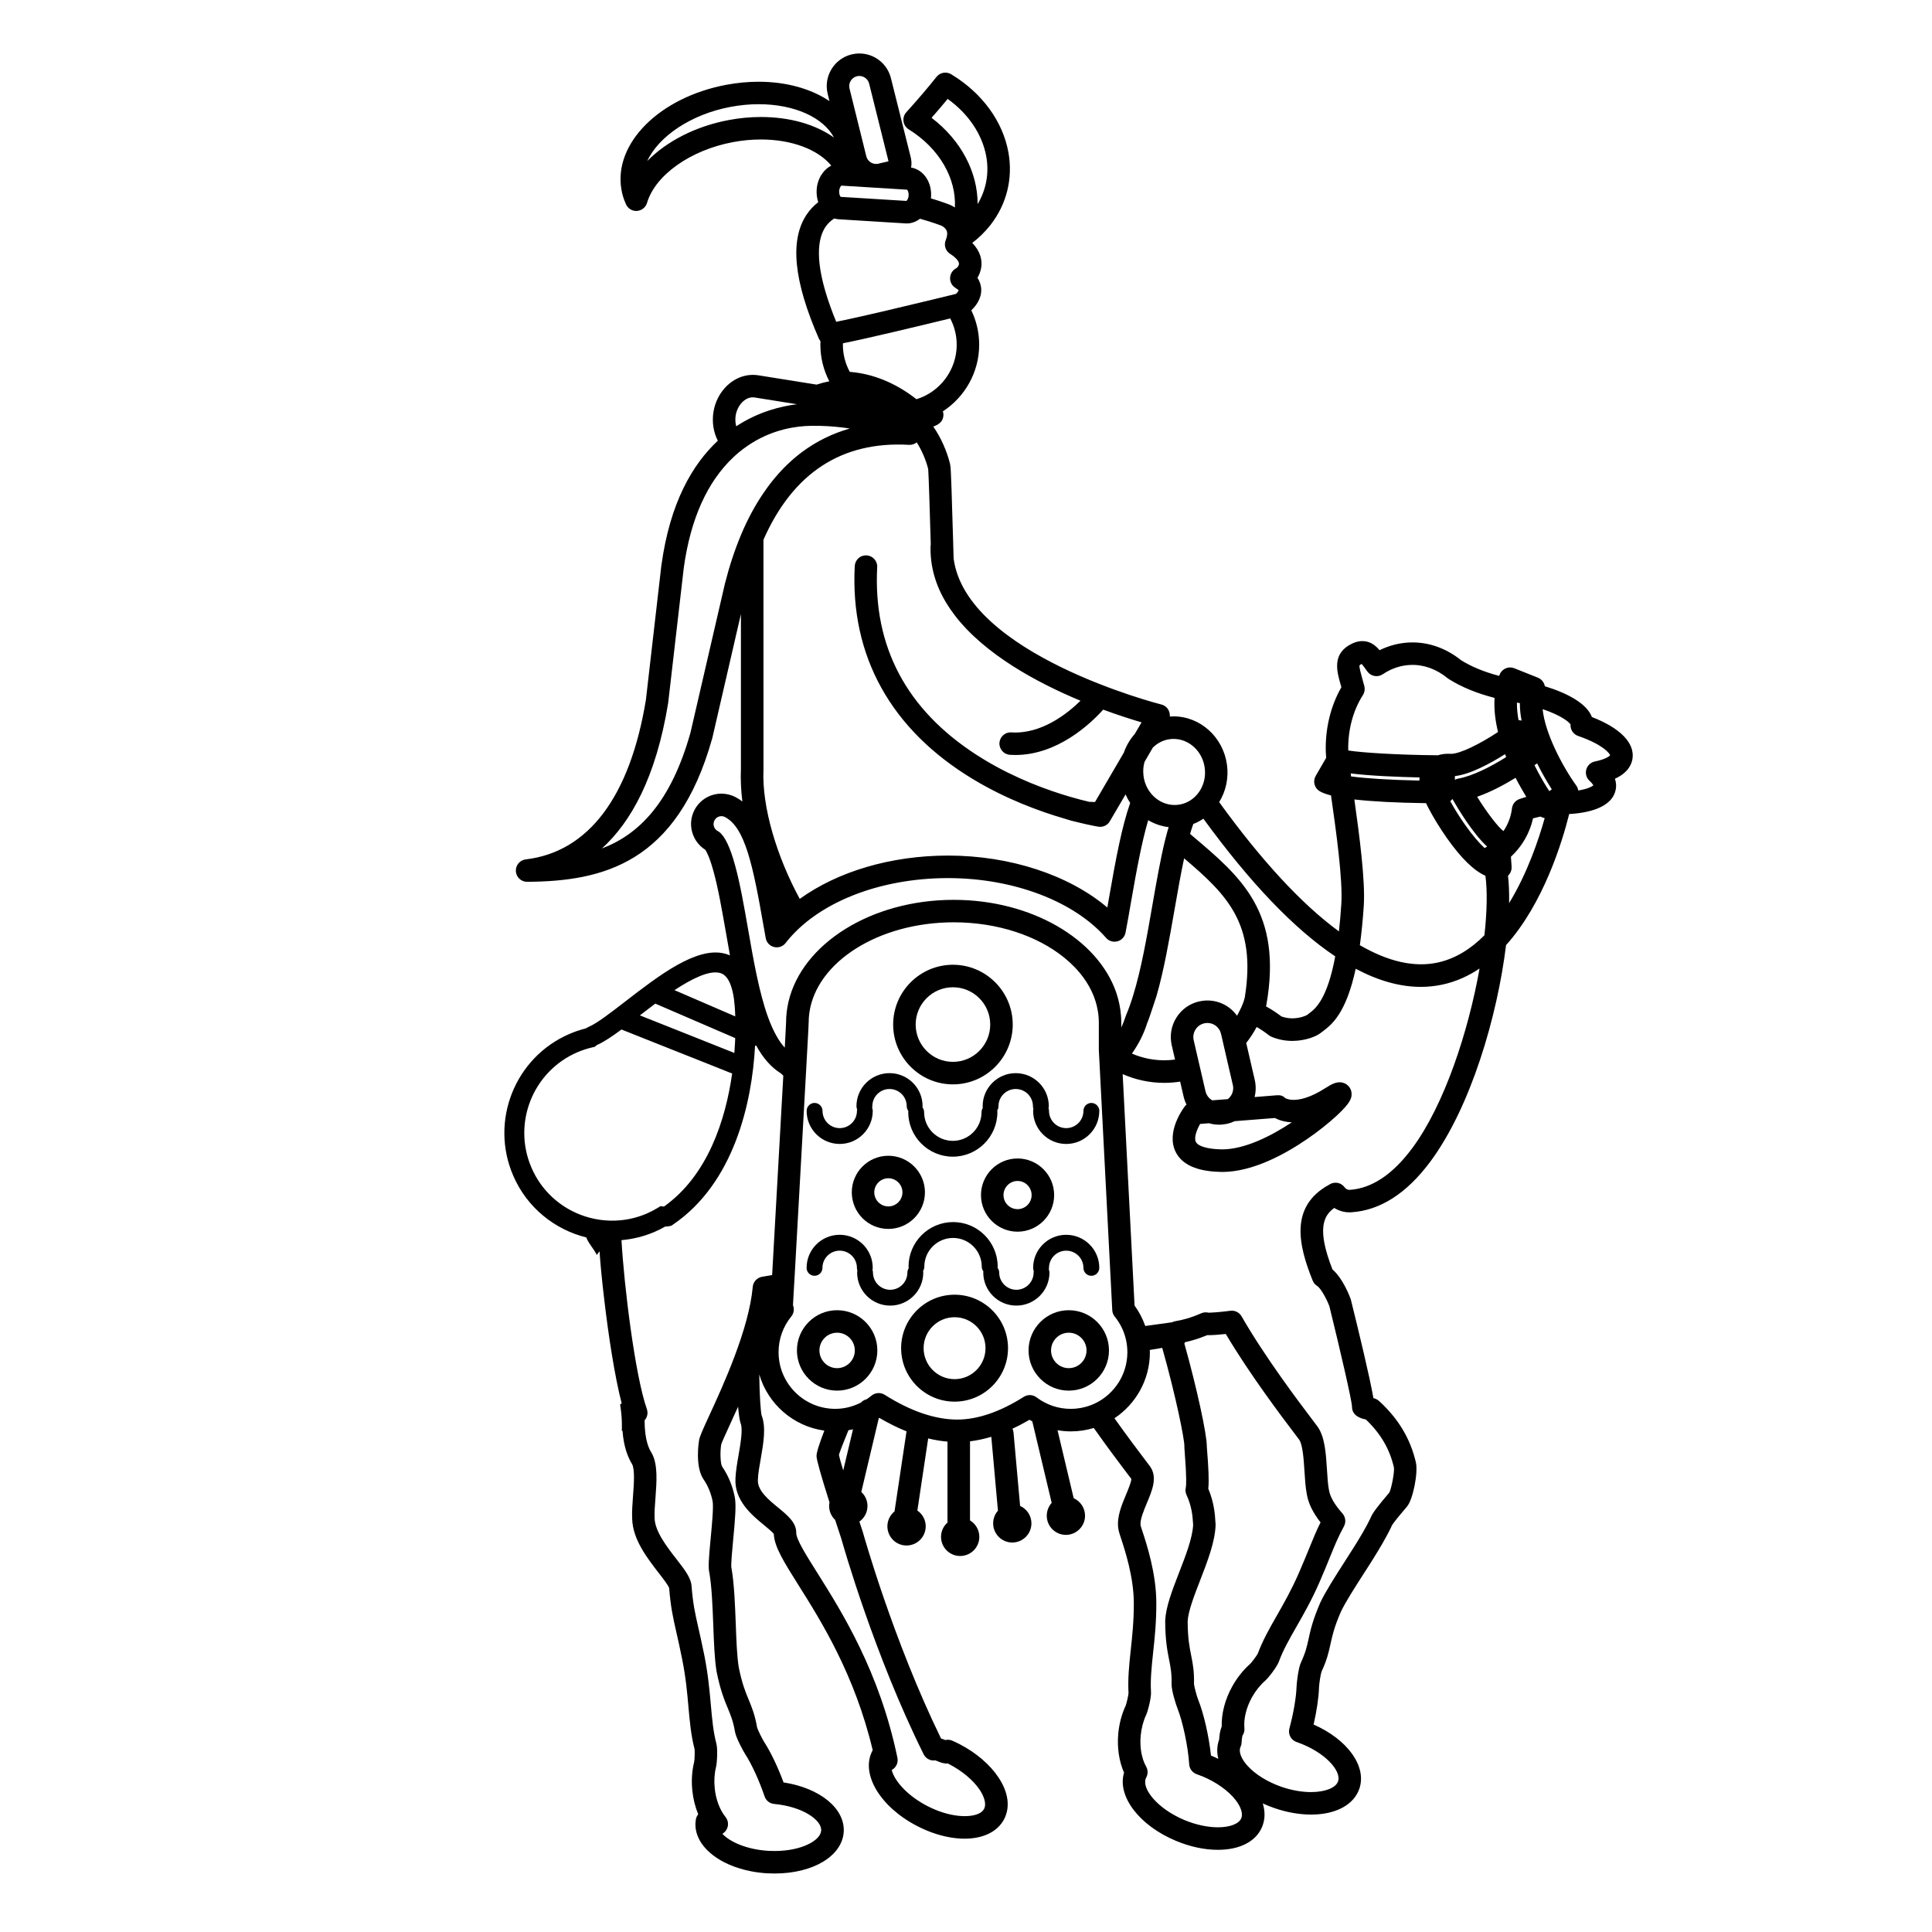 <?xml version="1.0" encoding="UTF-8"?>
<!-- Uploaded to: SVG Repo, www.svgrepo.com, Generator: SVG Repo Mixer Tools -->
<svg fill="#000000" width="800px" height="800px" version="1.1" viewBox="144 144 512 512" xmlns="http://www.w3.org/2000/svg">
 <g>
  <path d="m365.84 491.22c-5.871 0-10.645 4.777-10.645 10.656s4.781 10.656 10.645 10.656c5.879 0 10.664-4.777 10.664-10.656s-4.785-10.656-10.664-10.656zm0 15.355c-2.59 0-4.684-2.109-4.684-4.699 0-2.586 2.098-4.695 4.684-4.695 2.594 0 4.695 2.109 4.695 4.695 0 2.59-2.106 4.699-4.695 4.699z"/>
  <path d="m427.23 491.22c-5.871 0-10.652 4.777-10.652 10.656s4.781 10.656 10.652 10.656c5.883 0 10.66-4.777 10.66-10.656s-4.777-10.656-10.66-10.656zm0 15.355c-2.578 0-4.691-2.109-4.691-4.699 0-2.586 2.109-4.695 4.691-4.695 2.594 0 4.711 2.109 4.711 4.695 0 2.59-2.117 4.699-4.711 4.699z"/>
  <path d="m396.98 487.11c-7.82 0-14.172 6.359-14.172 14.168 0 7.82 6.359 14.172 14.172 14.172 7.809 0 14.156-6.359 14.156-14.172 0.004-7.812-6.348-14.168-14.156-14.168zm0 22.379c-4.535 0-8.211-3.688-8.211-8.219 0-4.516 3.672-8.195 8.211-8.195 4.516 0 8.191 3.68 8.191 8.195 0 4.531-3.672 8.219-8.191 8.219z"/>
  <path d="m379.42 450.29c-5.352 0-9.688 4.344-9.688 9.688 0 5.356 4.336 9.699 9.688 9.699 5.344 0 9.699-4.344 9.699-9.699-0.008-5.34-4.356-9.688-9.699-9.688zm0 13.426c-2.051 0-3.727-1.676-3.727-3.738 0-2.047 1.676-3.727 3.727-3.727 2.062 0 3.738 1.684 3.738 3.727 0 2.062-1.684 3.738-3.738 3.738z"/>
  <path d="m403.97 460.71c0 5.352 4.348 9.699 9.691 9.699s9.699-4.348 9.699-9.699c0-5.352-4.352-9.703-9.699-9.703-5.344 0-9.691 4.352-9.691 9.703zm13.418 0c0 2.055-1.664 3.727-3.723 3.727-2.051 0-3.727-1.672-3.727-3.727 0-2.062 1.676-3.742 3.727-3.742 2.059 0 3.723 1.684 3.723 3.742z"/>
  <path d="m396.54 431.37c8.727 0 15.844-7.117 15.844-15.855 0-8.73-7.113-15.844-15.844-15.844-8.742 0-15.844 7.113-15.844 15.844s7.102 15.855 15.844 15.855zm0-25.734c5.453 0 9.879 4.43 9.879 9.875 0 5.457-4.43 9.891-9.879 9.891-5.457 0-9.879-4.434-9.879-9.891 0-5.445 4.422-9.875 9.879-9.875z"/>
  <path d="m422.12 481.23c0-0.277-0.07-0.555-0.172-0.812 0.023-0.137 0.047-0.277 0.047-0.418 0-2.516 2.039-4.559 4.551-4.559 2.535 0 4.574 2.047 4.574 4.559 0 1.16 0.938 2.098 2.098 2.098s2.106-0.938 2.106-2.098c0-4.848-3.93-8.766-8.777-8.766-4.828 0-8.758 3.918-8.758 8.766 0 0.281 0.055 0.57 0.168 0.816-0.031 0.137-0.035 0.289-0.035 0.414 0 2.519-2.055 4.574-4.574 4.574-2.508 0-4.551-2.055-4.551-4.574 0-0.473-0.172-0.91-0.438-1.25 0.023-0.105 0.039-0.207 0.039-0.312 0-6.508-5.301-11.809-11.812-11.809-6.516 0-11.812 5.301-11.812 11.809 0 0.152 0.012 0.293 0.039 0.434-0.211 0.336-0.344 0.715-0.344 1.129 0 2.519-2.039 4.574-4.555 4.574s-4.57-2.055-4.57-4.574c0-0.238-0.051-0.488-0.133-0.711 0.047-0.172 0.07-0.344 0.07-0.523 0-4.848-3.926-8.766-8.758-8.766-4.84 0-8.766 3.918-8.766 8.766 0 1.16 0.941 2.098 2.098 2.098 1.16 0 2.102-0.938 2.102-2.098 0-2.516 2.047-4.559 4.566-4.559 2.516 0 4.57 2.047 4.57 4.559 0 0.246 0.039 0.5 0.121 0.719-0.039 0.168-0.066 0.336-0.066 0.516 0 4.848 3.926 8.766 8.762 8.766 4.828 0 8.766-3.918 8.766-8.766 0-0.133-0.023-0.277-0.051-0.414 0.215-0.332 0.332-0.727 0.332-1.148 0-4.188 3.414-7.602 7.617-7.602 4.188 0 7.598 3.414 7.598 7.602 0 0.484 0.176 0.922 0.441 1.258-0.02 0.105-0.039 0.211-0.039 0.301 0 4.848 3.934 8.766 8.762 8.766 4.848 0.004 8.785-3.918 8.785-8.762z"/>
  <path d="m366.53 447.16c4.832 0 8.758-3.93 8.758-8.762 0-0.301-0.055-0.57-0.172-0.828 0.039-0.133 0.066-0.273 0.066-0.422 0-2.516 2.035-4.551 4.555-4.551 2.516 0 4.555 2.035 4.555 4.551 0 0.48 0.172 0.91 0.434 1.266-0.012 0.105-0.031 0.207-0.031 0.312 0 6.504 5.305 11.805 11.82 11.805 6.508 0 11.801-5.301 11.801-11.805 0-0.141-0.004-0.297-0.047-0.43 0.227-0.328 0.344-0.727 0.344-1.148 0-2.516 2.051-4.551 4.566-4.551s4.559 2.035 4.559 4.551c0 0.258 0.059 0.5 0.125 0.73-0.035 0.168-0.07 0.336-0.07 0.523 0 4.832 3.941 8.762 8.758 8.762 4.848 0 8.777-3.93 8.777-8.762 0-1.16-0.945-2.109-2.106-2.109s-2.098 0.945-2.098 2.109c0 2.516-2.039 4.566-4.574 4.566-2.508 0-4.551-2.051-4.551-4.566 0-0.262-0.055-0.5-0.133-0.719 0.039-0.172 0.082-0.336 0.082-0.527 0-4.828-3.941-8.758-8.77-8.758s-8.762 3.93-8.762 8.758c0 0.152 0.012 0.297 0.051 0.438-0.211 0.324-0.348 0.719-0.348 1.137 0 4.191-3.406 7.609-7.602 7.609-4.203 0-7.617-3.414-7.617-7.609 0-0.48-0.16-0.918-0.434-1.27 0.016-0.098 0.031-0.195 0.031-0.309 0-4.828-3.926-8.758-8.762-8.758-4.84 0-8.766 3.93-8.766 8.758 0 0.297 0.055 0.57 0.172 0.832-0.023 0.125-0.039 0.277-0.039 0.418 0 2.516-2.055 4.566-4.57 4.566-2.519 0-4.555-2.051-4.555-4.566 0-1.16-0.953-2.109-2.109-2.109-1.164 0-2.098 0.945-2.098 2.109-0.012 4.828 3.914 8.758 8.758 8.758z"/>
  <path d="m565.87 334.02c-1.344-3.586-6.523-6.348-12.469-8.16-0.18-0.973-0.828-1.855-1.82-2.258l-6.273-2.508c-1.543-0.613-3.266 0.133-3.883 1.664-0.039 0.117-0.082 0.238-0.125 0.359-3.969-1.043-7.297-2.41-10.086-4.144-4.016-3.219-8.68-4.867-13.477-4.715-2.801 0.082-5.562 0.785-8.137 2.051-1.094-1.289-2.492-2.414-4.578-2.414-0.855 0-1.738 0.211-2.625 0.621-5.477 2.555-4.137 7.34-3.144 10.82 0.086 0.25 0.156 0.52 0.23 0.781-2.852 4.969-4.316 10.988-4.137 17.129 0.016 0.43 0.051 0.961 0.105 1.578l-2.777 4.797c-0.402 0.684-0.508 1.496-0.312 2.262 0.207 0.762 0.699 1.414 1.379 1.809 0.711 0.406 1.703 0.781 2.992 1.109 1.34 9.402 3.148 22.234 2.727 28.789-0.168 2.656-0.387 5.047-0.637 7.238-9.77-7.144-20.434-18.633-31.734-34.258 1.797-2.918 2.539-6.379 2.074-9.871-0.977-7.332-7.059-12.852-14.16-12.852-0.332 0-0.672 0.016-0.996 0.035 0.039-0.484-0.023-0.984-0.227-1.449-0.352-0.863-1.113-1.508-2.019-1.734-0.535-0.133-51.746-13.23-55.043-38.719-0.039-1.543-0.086-3.098-0.133-4.637-0.145-4.988-0.293-9.922-0.418-13.609-0.082-1.855-0.137-3.394-0.176-4.473-0.039-0.867-0.074-1.633-0.223-2.293l0.016-0.004c-0.922-3.652-2.453-6.996-4.457-9.926 1.43-0.5 2.691-1.32 2.691-3.16 0-0.281-0.055-0.578-0.145-0.871 5.84-3.797 9.617-10.379 9.617-17.645 0-3.266-0.75-6.363-2.086-9.125 1.129-1.059 2.754-3.062 2.625-5.664-0.051-0.836-0.289-1.883-0.996-2.949 0.523-0.867 0.91-1.891 1.039-3.039 0.172-1.668-0.195-3.93-2.414-6.211 1.793-1.371 3.379-2.922 4.742-4.644 4.363-5.531 6.086-12.398 4.84-19.34-1.473-8.188-6.934-15.688-15-20.605-0.055-0.039-0.109-0.07-0.152-0.098-1.293-0.789-2.969-0.5-3.906 0.684-2.383 2.996-4.996 6.055-8 9.367-0.594 0.648-0.867 1.535-0.742 2.414 0.109 0.875 0.625 1.656 1.371 2.121 8.172 5.078 12.645 13.043 12.242 20.715-0.762-0.492-1.359-0.73-1.48-0.781-0.18-0.07-2.047-0.789-4.871-1.637 0.004-0.141 0.023-0.289 0.035-0.43 0.246-3.914-2.035-7.191-5.297-7.742 0.176-0.84 0.145-1.758-0.098-2.75l-5.234-20.906c-0.953-3.871-4.402-6.57-8.379-6.57-0.695 0-1.391 0.086-2.074 0.25-4.629 1.148-7.465 5.856-6.309 10.473l0.457 1.891c-4.801-3.231-11.371-5.125-18.766-5.125-2.816 0-5.699 0.277-8.57 0.812-17.695 3.332-29.906 15.523-27.789 27.754 0.219 1.336 0.637 2.668 1.227 3.945 0.488 1.059 1.547 1.734 2.707 1.734 0.082 0 0.141 0 0.215-0.012 1.23-0.098 2.289-0.941 2.641-2.133 2.172-7.359 11.504-13.977 22.707-16.086 2.492-0.473 5.012-0.711 7.445-0.711 8.211 0 15.145 2.648 18.672 6.918-2.137 1.102-3.699 3.527-3.871 6.398-0.074 1.176 0.082 2.293 0.418 3.293-1.219 0.945-2.277 2.07-3.141 3.387-4.434 6.777-3.359 17.488 3.293 32.746 0.016 0.047 0.035 0.09 0.066 0.141 0.105 0.195 0.227 0.383 0.371 0.551-0.016 0.316-0.023 0.645-0.023 0.969 0 3.406 0.828 6.711 2.371 9.691-1.145 0.211-2.266 0.508-3.371 0.867l-15.473-2.473c-0.473-0.074-0.969-0.109-1.445-0.109-5.047 0-9.527 4.227-10.422 9.844-0.418 2.664 0 5.336 1.16 7.609-6.711 6.258-12.664 16.414-14.93 32.883-0.012 0.023-0.012 0.047-0.02 0.066l-4.109 35.73c-4.223 25.68-15.219 40.293-31.836 42.273-1.578 0.188-2.719 1.566-2.625 3.148 0.098 1.566 1.406 2.793 2.969 2.793h0.02c19.961-0.133 39.719-4.816 49.035-37.973 0.016-0.047 0.031-0.086 0.039-0.137l7.578-32.84v40.949c-0.121 2.793 0.012 5.719 0.383 8.711-0.559-0.422-1.148-0.805-1.777-1.137-1.152-0.613-2.465-0.938-3.762-0.938-2.992 0-5.715 1.637-7.125 4.281-1.984 3.75-0.695 8.367 2.836 10.59 0.312 0.453 1.148 1.934 2.176 5.707 1.25 4.504 2.246 10.258 3.32 16.355 0.344 1.996 0.684 3.981 1.043 5.93-0.438-0.191-0.898-0.352-1.371-0.473-7.453-1.934-17.508 5.844-26.383 12.699-3.828 2.957-7.438 5.738-9.551 6.648-0.316 0.133-0.605 0.293-0.891 0.473-1.492 0.371-2.953 0.871-4.344 1.473-14.449 6.223-21.145 23.055-14.914 37.512 3.652 8.504 11.012 14.34 19.375 16.41 0.629 1.684 2.016 2.996 2.781 4.637 0.246-0.328 0.492-0.645 0.734-0.961 0.23 3.359 0.629 7.668 1.301 13.211 1.047 8.949 2.731 20.027 4.57 27.09-0.133 0.098-0.277 0.211-0.414 0.301 0.109 0.762 0.227 1.512 0.301 2.273 0.172 1.582 0.191 3.18 0.152 4.781 0.059-0.047 0.117-0.086 0.172-0.121 0.348 4.527 1.508 7.098 2.469 8.742l0.09 0.141c0.762 1.445 0.457 5.461 0.238 8.383-0.156 2.106-0.324 4.281-0.223 6.16 0.16 5.406 3.969 10.316 7.012 14.262 1.09 1.395 2.555 3.293 2.781 4.004 0.43 5.199 0.992 7.652 1.91 11.719 0.418 1.84 0.938 4.106 1.543 7.168 0.961 4.734 1.34 8.902 1.656 12.574 0.352 3.906 0.68 7.598 1.629 11.227 0.082 0.641 0.016 2.82-0.105 3.394-0.586 2.363-0.762 4.988-0.492 7.578 0.227 2.227 0.762 4.367 1.566 6.312-0.328 0.398-0.551 0.871-0.629 1.387-0.039 0.266-0.082 0.527-0.098 0.801-0.43 6.832 7.856 12.742 18.859 13.445 0.699 0.039 1.426 0.059 2.117 0.059 10.195 0 17.891-4.629 18.309-11.012 0.387-6.223-6.348-11.664-15.945-13.125-1.508-4.082-3.438-8.117-5.109-10.672-0.59-0.926-1.699-3.219-1.895-3.871-0.598-3.414-1.391-5.336-2.238-7.379-0.863-2.086-1.75-4.227-2.637-8.621-0.465-2.898-0.629-7.043-0.785-11.445-0.203-5.109-0.395-10.402-1.094-14.582-0.02-0.105-0.051-0.211-0.074-0.316-0.133-0.973 0.223-4.664 0.473-7.359 0.535-5.543 0.855-9.34 0.418-11.457-0.594-2.941-1.75-5.703-3.324-7.984-0.469-0.719-0.598-3.836-0.258-5.883 0.18-0.625 1.246-2.91 2.254-5.141 0.66-1.422 1.406-3.059 2.215-4.856 0.203 2.254 0.449 3.812 0.695 4.445 0.625 1.527-0.066 5.477-0.562 8.363-0.363 2.07-0.734 4.238-0.82 6.106-0.387 5.934 4.41 9.871 7.598 12.484 0.875 0.734 2.16 1.773 2.562 2.309 0.121 3.387 2.695 7.465 6.516 13.547 6.012 9.539 14.922 23.715 19.688 43.754-0.035 0.07-0.074 0.133-0.105 0.211-3.148 6.074 2.062 14.816 11.848 19.887 6.867 3.562 14.102 4.363 18.887 2.109 1.879-0.883 3.336-2.242 4.203-3.918 1.656-3.199 1.129-7.129-1.508-11.062-2.262-3.414-5.941-6.555-10.344-8.836-0.609-0.312-1.238-0.605-1.863-0.883-0.605-0.273-1.258-0.324-1.879-0.18-0.352-0.141-0.73-0.297-1.129-0.406-12.727-26.082-20.605-54.297-20.688-54.582 0-0.039-0.02-0.086-0.039-0.133-0.301-0.91-0.605-1.848-0.906-2.769 1.289-0.922 2.141-2.422 2.141-4.144 0-1.461-0.641-2.797-1.637-3.719l4.629-19.52c0.055-0.039 0.105-0.07 0.152-0.102 2.438 1.426 4.84 2.625 7.203 3.57l-3.18 21.215c-1.152 0.938-1.891 2.363-1.891 3.945 0 2.812 2.266 5.09 5.066 5.09 2.812 0 5.09-2.277 5.09-5.09 0-1.738-0.875-3.254-2.211-4.172l2.867-19.113c1.727 0.422 3.441 0.711 5.113 0.84v21.457c-1.043 0.922-1.707 2.266-1.707 3.785 0 2.805 2.266 5.074 5.066 5.074 2.812 0 5.082-2.266 5.082-5.074 0-1.848-0.996-3.465-2.469-4.359v-20.953c1.848-0.23 3.727-0.629 5.644-1.199l1.758 19.582c-0.797 0.898-1.27 2.07-1.27 3.356 0 2.801 2.266 5.074 5.066 5.074 2.801 0 5.078-2.273 5.078-5.074 0-2.055-1.238-3.84-3.004-4.629l-1.742-19.457c-0.031-0.352-0.145-0.699-0.277-1.004 1.48-0.684 2.988-1.473 4.516-2.363 0.23 0.137 0.488 0.277 0.734 0.418l5.141 21.602c-0.805 0.906-1.305 2.102-1.305 3.406 0 2.801 2.266 5.078 5.066 5.078 2.797 0 5.078-2.277 5.078-5.078 0-2.066-1.234-3.84-3.008-4.641l-4.281-18.016c1.145 0.195 2.324 0.309 3.508 0.309 2.125 0 4.168-0.312 6.102-0.902 3.668 5.215 6.984 9.582 8.766 11.945 0.535 0.684 0.938 1.215 1.18 1.543 0.016 0.781-0.863 2.871-1.387 4.133-1.16 2.766-2.473 5.891-2.086 8.902h0.012c0.074 0.754 0.363 1.598 0.672 2.551 1.113 3.375 3.41 10.383 3.449 17.227 0.016 4.82-0.422 8.988-0.828 12.656-0.418 3.898-0.789 7.578-0.574 11.332-0.051 0.637-0.535 2.762-0.75 3.289-1.043 2.207-1.715 4.75-1.965 7.356-0.344 3.75 0.195 7.387 1.527 10.402-1.867 6.203 3.961 13.977 13.707 18.055 3.75 1.582 7.602 2.402 11.156 2.402 5.824 0 10.102-2.207 11.715-6.062 0.812-1.941 0.855-4.055 0.188-6.227 0.957 0.441 1.969 0.836 2.992 1.199 3.281 1.148 6.672 1.75 9.812 1.75 6.516 0 11.301-2.559 12.781-6.832 2.062-5.941-3.164-13.105-12.113-17.027 0.816-3.613 1.355-7.168 1.426-9.738 0.035-1.094 0.438-3.613 0.66-4.254 1.461-3.141 1.914-5.176 2.383-7.336 0.488-2.207 0.977-4.473 2.766-8.586 1.273-2.648 3.527-6.141 5.894-9.848 0.871-1.352 1.77-2.734 2.613-4.098 1.535-2.449 3.465-5.629 4.816-8.48 0.047-0.105 0.098-0.211 0.133-0.316 0.434-0.863 2.883-3.742 4.082-5.144 1.551-1.84 2.969-8.941 2.324-11.695-1.449-6.246-4.629-11.559-9.738-16.238-0.473-0.43-0.992-0.645-1.512-0.777-0.934-5.441-3.977-18.055-5.945-25.965-0.016-0.105-0.055-0.207-0.086-0.312-0.352-0.969-2.121-5.492-4.828-7.836-4.117-10.535-2.484-14.172 0.48-16.281 1.176 0.734 2.57 1.16 3.996 1.16 0.156 0 0.309 0 0.48-0.012 7.644-0.469 14.688-4.969 20.957-13.387 10.777-14.496 17.793-38.598 20.098-57.414 9.961-11.078 14.918-27.484 16.73-34.738 7.25-0.422 11.602-2.68 12.332-6.469 0.16-0.777 0.168-1.773-0.207-2.891 3.293-1.5 4.379-3.586 4.648-5.269 0.656-4.176-3.227-8.164-10.754-11.082zm-19.281-3.719c0.047 0.004 0.102 0.012 0.137 0.023 0.016 0.004 0.039 0.004 0.055 0.016-0.016 1.5 0.152 3.062 0.457 4.637-0.266-0.086-0.523-0.117-0.805-0.121-0.301-1.598-0.453-3.152-0.43-4.66 0.188 0.039 0.395 0.07 0.586 0.105zm-3.746 13.566c0.098 0.262 0.203 0.516 0.309 0.77-4.004 2.504-8.82 5.004-12.707 5.703-0.312 0.055-0.605 0.156-0.883 0.309v-0.977c4.039-0.441 9.352-3.328 13.281-5.805zm-37.652-15.676c0.438-0.691 0.574-1.527 0.383-2.328-0.191-0.754-0.402-1.465-0.59-2.141-0.324-1.18-0.836-2.961-0.684-3.406 0-0.004 0.109-0.152 0.559-0.363 0.309 0.324 0.754 0.961 1.082 1.414 0.141 0.191 0.281 0.395 0.434 0.598 0.945 1.293 2.746 1.613 4.074 0.715 2.324-1.562 4.828-2.387 7.453-2.469 3.43-0.117 6.777 1.113 9.699 3.496 0.109 0.102 0.25 0.195 0.383 0.273 3.375 2.117 7.371 3.754 12.09 4.969-0.188 2.988 0.191 6.051 0.918 9.039-4.707 3.109-9.996 5.785-12.449 5.785l-0.105-0.004c-0.207-0.012-0.418-0.016-0.621-0.016-1.059 0-1.98 0.156-2.75 0.402-10.566-0.086-20.07-0.68-23.77-1.27-0.121-5.356 1.25-10.57 3.894-14.695zm15.016 21.84c-0.039 0.273-0.059 0.551-0.059 0.828-8.082-0.168-14.125-0.578-18.098-1.098-0.047-0.273-0.07-0.535-0.102-0.797 5.094 0.652 12.805 0.941 18.258 1.066zm-22.359 47.422c-2.121 11.477-5.352 13.922-6.777 14.992-0.262 0.203-0.484 0.371-0.695 0.539-0.402 0.258-1.984 0.887-3.906 0.887-1.012 0-1.977-0.176-2.875-0.504-1.32-1.004-2.676-1.898-4.098-2.672 0.047-0.152 0.086-0.281 0.102-0.379 4.324-24.582-6.727-33.922-19.523-44.727-0.223-0.203-0.465-0.398-0.691-0.594 0.301-1.043 0.586-1.91 0.852-2.637 0.957-0.367 1.832-0.836 2.676-1.391 12.41 17.035 24.074 29.215 34.938 36.484zm-35.812 44.406 2.352-0.188c0.852 0.25 1.758 0.383 2.691 0.383 0.734 0 1.473-0.098 2.18-0.25 0.695-0.16 1.34-0.387 1.945-0.684l10.656-0.84c0.945 0.504 2.438 1.055 4.484 1.148-5.598 3.715-12.57 7.168-18.449 7.168-0.105 0-0.207 0-0.301-0.004-3.621-0.082-6.121-0.828-6.691-1.996-0.547-1.141 0.293-3.25 1.133-4.738zm-1.695-22.195c-0.457-1.996 0.781-4 2.781-4.465 0.281-0.066 0.562-0.102 0.855-0.102 1.734 0 3.219 1.188 3.606 2.887l0.18 0.75 1.5 6.555 1.449 6.227c0.23 0.957 0.055 1.969-0.469 2.812-0.238 0.367-0.523 0.691-0.855 0.953l-4.121 0.316c-0.887-0.488-1.559-1.355-1.797-2.398l-0.953-4.121-1.367-5.891zm11.879-7.227c-0.137 0.246-0.266 0.492-0.398 0.742-1.762-2.481-4.644-4.039-7.848-4.039-0.746 0-1.48 0.09-2.195 0.246-2.523 0.586-4.672 2.117-6.035 4.309-1.371 2.195-1.797 4.793-1.219 7.316l0.875 3.785c-0.934 0.125-1.883 0.191-2.852 0.191-3.043 0-5.941-0.641-8.574-1.773 1.789-2.555 3.141-5.223 4.019-8.012 0.168-0.406 0.324-0.812 0.473-1.219l0.211-0.605 0.691-2.055 1.043-3.148 0.059-0.16c1.988-6.902 3.379-14.883 4.836-23.199 0.828-4.734 1.621-9.281 2.5-13.348 11.297 9.602 19.219 17.281 16.078 36.848-0.383 1.797-1.492 3.754-1.664 4.121zm-24.902-66.543 2.195-3.777c1.203-1.18 2.727-1.996 4.481-2.227 0.344-0.051 0.691-0.066 1.023-0.066 3.094 0 5.879 1.863 7.305 4.648 0.48 0.918 0.801 1.941 0.941 3.027 0.316 2.348-0.25 4.66-1.602 6.519-1.316 1.809-3.215 2.961-5.356 3.246-0.109 0.016-0.238 0.023-0.363 0.035-0.211 0.02-0.438 0.031-0.645 0.031-1.809 0-3.508-0.637-4.898-1.715-1.777-1.387-3.039-3.508-3.352-5.965-0.02-0.074-0.02-0.152-0.02-0.227-0.145-1.234-0.031-2.43 0.289-3.531zm-50.188-38.688c7.934 10.27 21.668 17.688 33.215 22.5-3.617 3.535-10.434 8.883-18.324 8.387-1.652-0.117-3.043 1.145-3.164 2.785-0.023 0.508 0.082 0.988 0.289 1.426 0.227 0.52 0.609 0.953 1.082 1.258 0.422 0.266 0.902 0.441 1.422 0.473 0.484 0.035 0.953 0.047 1.422 0.047 11.199 0 19.938-8.297 23.285-12.02 4.102 1.512 7.652 2.629 10.168 3.371l-1.797 3.062c-1.266 1.43-2.258 3.117-2.906 4.973l-7.637 13.078c-0.516-0.031-1.043-0.051-1.566-0.059-1.34-0.316-3.027-0.746-4.992-1.32-5.981-1.742-14.398-4.785-22.672-9.77-0.711-0.422-1.414-0.867-2.109-1.316-18.602-11.984-27.484-28.727-26.383-49.77 0.098-1.641-1.168-3.043-2.82-3.133-1.656-0.09-3.031 1.176-3.125 2.816-1.258 23.867 9.602 43.402 31.367 56.512 8.852 5.332 17.723 8.543 24.07 10.395 0.637 0.211 1.289 0.406 1.945 0.59 0.711 0.172 1.426 0.344 2.062 0.5 0.504 0.121 0.969 0.23 1.406 0.336 0.301 0.066 0.473 0.117 0.5 0.117 1.879 0.418 3.027 0.609 3.203 0.637 0.141 0.023 0.316 0.039 0.473 0.039 1.047 0 2.035-0.551 2.57-1.473l4.172-7.125c0.344 0.789 0.75 1.551 1.219 2.262-2.227 6.367-3.789 14.727-5.586 25.035-0.16 0.891-0.316 1.789-0.469 2.684-10.137-8.594-25.715-13.77-42.211-13.77-15.156 0-29.27 4.242-39.297 11.48-5.984-10.984-10.09-24.262-9.613-34.32v-0.145l-0.008-60.715c7.828-17.719 20.766-26.172 38.586-25.145 0.766 0.047 1.477-0.211 2.031-0.656 1.336 2.109 2.371 4.481 3.039 7.039 0.125 1.617 0.422 10.809 0.684 20-0.031 0.145-0.051 0.301-0.055 0.453-0.035 1.305 0.023 2.578 0.176 3.828 0.645 5.414 2.973 10.289 6.348 14.652zm-10.266-57.41c-5.473-4.293-11.527-6.777-17.664-7.246-1.203-2.195-1.824-4.656-1.824-7.18 0-0.133 0.012-0.262 0.012-0.398 6.438-1.273 19.793-4.481 28.426-6.586 1.098 2.09 1.723 4.465 1.723 6.984 0 6.648-4.414 12.516-10.672 14.426zm4.012-74.578c1.5-1.715 2.938-3.375 4.266-5.012 5.508 3.965 9.18 9.418 10.227 15.246 0.801 4.445-0.02 8.848-2.289 12.629 0.023-8.41-4.336-16.859-12.203-22.863zm-19.793-11.012c0.211-0.051 0.434-0.074 0.645-0.074 1.234 0 2.309 0.84 2.609 2.047l5.125 20.555c-0.406 0.121-0.945 0.238-1.391 0.336-0.395 0.09-0.816 0.188-1.246 0.293-0.211 0.051-0.422 0.082-0.645 0.082-1.23 0-2.309-0.836-2.602-2.035l-4.449-17.945c-0.352-1.441 0.523-2.898 1.953-3.258zm-4.707 30.445c0.059-0.84 0.434-1.336 0.594-1.461l17.418 1.078c0.105 0.102 0.277 0.371 0.359 0.801 0.039 0.207 0.066 0.438 0.051 0.719-0.051 0.84-0.418 1.336-0.59 1.457l-17.402-1.074c-0.156-0.137-0.418-0.598-0.418-1.344-0.012-0.055-0.012-0.113-0.012-0.176zm-20.75-19.645c-2.816 0-5.699 0.277-8.551 0.816-8.75 1.648-16.445 5.644-21.547 10.855 2.977-6.484 11.547-12.375 22.043-14.348 2.5-0.473 5.012-0.715 7.465-0.715 9.492 0 17.164 3.516 19.977 8.844-4.859-3.469-11.641-5.453-19.387-5.453zm17.07 29.227c0.609-0.922 1.391-1.703 2.379-2.336 0.406 0.117 0.816 0.191 1.25 0.215l17.598 1.09c0.109 0.012 0.223 0.016 0.344 0.016 1.305 0 2.519-0.457 3.543-1.25 3.316 0.926 5.578 1.797 5.644 1.824 0.016 0 1.027 0.465 1.406 1.316 0.262 0.629 0.191 1.48-0.227 2.527-0.555 1.336-0.059 2.867 1.16 3.641 1.719 1.098 2.348 2.062 2.348 2.602 0.016 0.48-0.414 0.992-0.629 1.164-0.961 0.441-1.621 1.375-1.719 2.445-0.105 1.148 0.457 2.246 1.449 2.832 0.48 0.277 0.715 0.504 0.82 0.621-0.023 0.066-0.055 0.133-0.109 0.211-0.137 0.215-0.344 0.484-0.594 0.727-1.93 0.48-3.898 0.945-5.871 1.43-8.664 2.102-17.18 4.102-22.48 5.254-1.367 0.301-2.519 0.543-3.406 0.715-0.59-1.426-1.109-2.777-1.562-4.055-4.352-12.129-3.25-18.082-1.344-20.988zm-23.738 49.891c0.441-2.707 2.422-4.828 4.539-4.828 0.172 0 0.336 0.016 0.5 0.039l7.809 1.25 3.41 0.543c-4.211 0.516-10.195 1.953-16.102 5.84-0.25-0.883-0.305-1.855-0.156-2.844zm1.395 31.672c-1.633 3.906-3.047 8.176-4.227 12.816-0.012 0.02-0.016 0.047-0.016 0.066l-9.133 39.5c-5.254 18.66-13.758 26.988-23.469 30.676 7.621-6.914 14.316-18.715 17.547-38.477 0.012-0.051 0.02-0.098 0.02-0.137l4.133-35.77c1.793-12.953 6.231-22.816 13.184-29.336 0.051-0.051 0.098-0.102 0.156-0.152 1.578-1.465 3.219-2.672 4.848-3.672 5.648-3.465 11.34-4.394 15.527-4.465 0.785-0.016 1.551-0.004 2.324 0.012 2.828 0.059 5.516 0.328 7.965 0.699-4.566 1.305-8.75 3.356-12.531 6.133-0.562 0.434-1.152 0.875-1.707 1.34-3.199 2.637-6.082 5.848-8.629 9.609-2.258 3.285-4.25 7.012-5.992 11.156zm-5.754 78.684c-0.121-0.09-0.246-0.176-0.395-0.242-1.012-0.539-1.395-1.809-0.863-2.828 0.363-0.684 1.066-1.117 1.848-1.117 0.344 0 0.664 0.082 0.973 0.246 5.305 2.805 7.391 12.82 10.207 28.973l0.105 0.57c0.141 0.832 0.297 1.672 0.449 2.516 0.203 1.16 1.062 2.09 2.211 2.367 1.145 0.281 2.352-0.133 3.062-1.062 8.227-10.602 24.719-17.199 43.023-17.199 17.297 0 33.352 6.074 41.902 15.84 0.742 0.863 1.918 1.215 3.031 0.91 1.094-0.301 1.918-1.203 2.133-2.328 0.52-2.734 1.012-5.547 1.484-8.309 1.523-8.742 2.875-15.934 4.516-21.461 1.641 0.977 3.473 1.613 5.414 1.84-0.023 0.09-0.066 0.172-0.082 0.262-0.09 0.297-0.168 0.586-0.258 0.891-0.203 0.746-0.398 1.516-0.605 2.301-1.234 5.039-2.262 10.938-3.352 17.16-1.512 8.715-2.973 17.051-5.09 23.926-0.574 1.883-1.199 3.652-1.895 5.297-0.035 0.098-0.066 0.188-0.105 0.293-0.02 0.039-0.039 0.09-0.059 0.137-0.297 0.957-0.664 1.906-1.109 2.84v-1.324c0-0.578-0.023-1.148-0.066-1.719-0.16-2.188-0.605-4.316-1.32-6.375-4.938-14.027-22.355-24.418-43.035-24.418-21.922 0-40.16 11.68-43.762 26.965-0.418 1.797-0.648 3.641-0.648 5.516-0.004 0.16-0.039 0.801-0.121 2.469-0.051 1.004-0.125 2.359-0.223 4.219-0.762-0.816-1.449-1.789-2.074-2.883-0.918-1.578-1.734-3.414-2.453-5.453-2.297-6.434-3.762-14.82-5.199-23.059-1.09-6.238-2.121-12.121-3.438-16.898-1.27-4.695-2.719-7.758-4.207-8.859zm0.156 37.355c0.727 0.188 1.809 0.68 2.699 2.746 0.457 1.078 0.812 2.457 1.043 4.09 0.152 1.129 0.293 2.727 0.352 4.684l-16.105-6.957c4.625-3.035 9.164-5.297 12.012-4.562zm-17.09 8.137 15.609 6.734 5.562 2.398c-0.023 0.852-0.074 1.742-0.141 2.637-0.016 0.438-0.051 0.867-0.082 1.305l-2.301-0.918-8.641-3.441-14.098-5.602c1.281-0.98 2.66-2.051 4.09-3.113zm-19.883 55.93c-5.606-2.172-10.383-6.508-12.941-12.461-5.09-11.793 0.383-25.504 12.156-30.578 1.258-0.539 2.602-0.984 3.981-1.301l0.629-0.141 0.488-0.414c0.039-0.035 0.082-0.066 0.125-0.082 1.777-0.766 3.981-2.246 6.473-4.098l13.133 5.223 6.918 2.742 9.281 3.699c-1.75 12.383-6.508 27.055-18.07 35.262l-0.891-0.125-0.801 0.488c-0.938 0.57-1.891 1.066-2.852 1.477-2.227 0.957-4.523 1.547-6.812 1.773-3.715 0.383-7.418-0.152-10.816-1.465zm45.703 19.129c-1.023 11.281-7.859 26.148-11.539 34.133-1.777 3.871-2.508 5.488-2.691 6.535-0.012 0.082-1.188 6.902 1.211 10.379 1.129 1.629 1.953 3.621 2.383 5.769 0.281 1.422-0.191 6.414-0.508 9.715-0.523 5.488-0.707 7.93-0.324 9.402 0.625 3.777 0.812 8.793 1.004 13.652 0.172 4.606 0.332 8.957 0.855 12.227 0.012 0.039 0.016 0.074 0.016 0.109 1.008 4.992 2.055 7.535 2.992 9.773 0.781 1.883 1.402 3.391 1.891 6.184 0.262 1.613 2.168 5.129 2.762 6.047 1.637 2.5 3.68 6.957 5.078 11.09 0.367 1.125 1.371 1.91 2.543 2.019 7.562 0.699 12.641 4.281 12.461 7.043-0.152 2.629-5.164 5.426-12.344 5.426-0.574 0-1.152-0.016-1.734-0.047-5.602-0.352-10.082-2.332-12.105-4.508 0.656-0.383 1.152-0.996 1.367-1.738 0.289-0.941 0.074-1.961-0.535-2.719-1.523-1.891-2.574-4.672-2.863-7.633-0.203-1.918-0.082-3.84 0.336-5.551 0.309-1.238 0.473-4.867 0.105-6.258-0.84-3.176-1.125-6.469-1.473-10.309-0.344-3.828-0.727-8.172-1.75-13.23-0.629-3.129-1.164-5.453-1.582-7.305-0.891-3.949-1.391-6.137-1.777-10.969-0.18-2.172-1.785-4.227-4-7.09-2.535-3.266-5.688-7.336-5.785-10.812v-0.098c-0.074-1.484 0.07-3.402 0.23-5.41 0.316-4.246 0.645-8.652-0.918-11.621-0.055-0.098-0.133-0.23-0.223-0.383-0.465-0.777-1.734-2.969-1.75-8.449 0.715-0.789 0.977-1.914 0.605-2.984-3.148-8.926-6.066-32.938-6.723-44.77 2.961-0.258 5.926-0.973 8.797-2.207 0.934-0.402 1.863-0.867 2.785-1.391 0.379 0 0.754-0.051 1.102-0.109l0.52-0.109 0.422-0.289c16.223-11 20.973-32.379 21.77-47.383 0.098-0.039 0.203-0.059 0.293-0.098 1.734 3.176 3.875 5.738 6.59 7.422 0.191 0.195 0.402 0.379 0.605 0.574-0.855 15.531-2.242 40.09-2.961 52.836l-2.664 0.457c-1.332 0.238-2.348 1.32-2.473 2.676zm45.293 123.87c0.395 0.801 1.125 1.367 1.996 1.578 0.367 0.082 0.746 0.098 1.129 0.039 0.156 0.055 0.344 0.133 0.473 0.191 0.801 0.332 1.77 0.734 2.812 0.625 0.105 0.066 0.211 0.117 0.312 0.168 3.473 1.797 6.434 4.281 8.137 6.828 1.328 2 1.762 3.883 1.164 5.027-0.273 0.52-0.742 0.953-1.445 1.273-2.449 1.152-7.754 1.008-13.602-2.016-5.316-2.746-8.727-6.664-9.441-9.547 1.152-0.609 1.785-1.926 1.512-3.238-4.75-22.809-14.652-38.535-21.199-48.957-2.898-4.594-5.644-8.953-5.613-10.629 0.039-2.742-2.273-4.637-4.731-6.656-2.648-2.172-5.644-4.621-5.43-7.5v-0.082c0.055-1.484 0.387-3.379 0.742-5.367 0.727-4.152 1.465-8.445 0.242-11.543-0.242-1.008-0.555-5.129-0.625-10.863 2.277 7.82 9.008 13.766 17.25 14.895-1.285 3.32-2.106 5.824-2.074 6.766 0.023 1.027 1.184 5.144 3.441 12.258-0.059 0.316-0.102 0.625-0.102 0.945 0 1.457 0.609 2.766 1.594 3.699 0.516 1.562 1.055 3.246 1.648 5.019 0.469 1.676 8.699 30.715 21.809 57.086zm-22.445-79.285c0.012-0.363 1.012-2.957 2.508-6.59 0.406-0.066 0.812-0.141 1.211-0.238l-2.59 10.891c-0.613-2.027-1.031-3.512-1.129-4.062zm69.598-14.676c-1.688 1.102-3.617 1.863-5.688 2.211-0.812 0.145-1.629 0.211-2.481 0.211-3.293 0-6.418-1.055-9.059-3.039-0.984-0.754-2.336-0.816-3.387-0.152-6.328 4.004-12.262 6.027-17.633 6.027h-0.23c-5.82-0.066-12.223-2.273-19.004-6.566-1.102-0.684-2.516-0.586-3.5 0.23-0.418 0.352-0.855 0.672-1.316 0.969-0.57 0.137-1.09 0.438-1.496 0.883-0.098 0.035-0.195 0.102-0.293 0.133-2.019 0.984-4.246 1.512-6.516 1.512-0.172 0-0.332-0.012-0.492-0.012-8.039-0.266-14.508-6.883-14.508-14.992 0-3.477 1.164-6.762 3.359-9.465 0.695-0.836 0.863-2 0.457-2.992 0.035-0.516 0.074-1.355 0.133-2.422 0.102-1.523 0.211-3.547 0.348-5.961 0.734-13.332 2.152-38.395 2.988-53.551 0.691-12.391 0.691-12.793 0.691-13.004 0-0.848 0.055-1.676 0.172-2.492 1.828-13.473 18.289-24.047 38.273-24.047 11.707 0 22.199 3.621 29.246 9.336 2.031 1.633 3.762 3.441 5.168 5.375 1.891 2.613 3.176 5.477 3.719 8.496 0.207 1.09 0.316 2.203 0.316 3.336v7.152 0.152l0.172 3.269 3.387 65.656c0.031 0.621 0.25 1.234 0.656 1.723 0.84 1.02 1.512 2.121 2.039 3.293 0.855 1.914 1.309 3.988 1.309 6.141 0 0.098-0.004 0.195-0.004 0.277-0.098 5.164-2.793 9.688-6.828 12.312zm37.02 110.91c-0.625 1.492-3.004 2.402-6.211 2.402-2.719 0-5.871-0.68-8.852-1.918-7.234-3.043-11.367-8.352-10.227-11.07 0.031-0.074 0.07-0.145 0.105-0.211 0.48-0.891 0.48-1.98-0.02-2.867-1.215-2.168-1.75-5.184-1.445-8.277 0.188-1.926 0.672-3.789 1.406-5.375 0.543-1.152 1.41-4.684 1.316-6.121-0.195-3.258 0.152-6.57 0.555-10.387 0.422-3.836 0.875-8.16 0.855-13.332-0.035-7.773-2.527-15.391-3.738-19.062-0.152-0.473-0.324-0.984-0.414-1.285-0.004-0.055-0.02-0.105-0.02-0.172-0.18-1.414 0.801-3.75 1.656-5.812 1.43-3.394 2.906-6.902 0.836-9.773-0.223-0.324-0.707-0.945-1.367-1.812-1.664-2.207-4.676-6.168-8.047-10.926 5.652-3.754 9.391-10.184 9.391-17.473 0-0.207-0.023-0.418-0.031-0.629 1.289-0.203 2.398-0.379 3.305-0.551 3.715 13.199 5.898 24.293 5.863 25.988-0.02 0.262 0 0.473 0.082 1.512 0.551 7.07 0.418 9.023 0.297 9.551-0.16 0.66-0.09 1.34 0.203 1.949 1.43 3.094 1.598 5.758 1.691 7.18 0.012 0.293 0.023 0.523 0.051 0.734-0.168 3.465-1.969 8.133-3.723 12.637-1.824 4.699-3.543 9.133-3.68 12.801v0.121c0.02 5.094 0.57 7.777 1.031 10.16 0.402 2.016 0.719 3.594 0.656 6.438-0.047 1.621 1.137 5.43 1.559 6.457 1.422 3.562 2.828 10.223 3.113 14.832 0.074 1.203 0.867 2.227 1.996 2.629 0.555 0.188 1.082 0.387 1.586 0.594 3.602 1.516 6.758 3.762 8.656 6.168 1.48 1.867 2.062 3.711 1.562 4.902zm-6.086-15.73c-0.594-0.312-1.219-0.57-1.844-0.836-0.023-0.023-0.059-0.031-0.102-0.039-0.52-4.988-1.906-11.113-3.371-14.758-0.418-1.02-1.047-3.488-1.129-4.16 0.082-3.461-0.324-5.508-0.762-7.672-0.438-2.211-0.891-4.492-0.918-8.957 0.117-2.656 1.719-6.801 3.273-10.809 1.965-5.062 4.004-10.305 4.137-14.828 0-0.16-0.023-0.328-0.039-0.484-0.023-0.137-0.023-0.332-0.039-0.586-0.098-1.57-0.293-4.731-1.863-8.469 0.227-2.191 0.039-5.754-0.328-10.312-0.023-0.449-0.055-0.77-0.066-0.945 0.031-3.133-2.676-15.559-5.945-27.215 0.066-0.117 0.105-0.227 0.16-0.352 0.707-0.16 1.422-0.328 2.117-0.539 1.293-0.363 2.574-0.828 3.793-1.34 0.152 0.012 0.281 0.012 0.371 0.012 1.039 0 2.648-0.109 4.535-0.312 6.398 10.777 14.879 21.965 18.176 26.32 0.605 0.812 1.055 1.402 1.281 1.699 0.945 1.336 1.203 5.344 1.387 8.262 0.133 2.109 0.266 4.301 0.621 6.133 0.406 2.445 1.582 4.871 3.648 7.523-1.129 2.227-1.863 4.082-2.902 6.613-0.711 1.738-1.582 3.898-2.836 6.766-1.926 4.434-4 8.07-5.824 11.27-1.945 3.394-3.777 6.613-5.078 10.141-0.297 0.555-1.602 2.301-2.023 2.711-1.832 1.613-3.465 3.672-4.734 5.945-1.926 3.465-2.891 7.219-2.793 10.641-0.383 0.918-0.605 2.062-0.68 3.465-0.02 0.039-0.035 0.098-0.051 0.133-0.547 1.586-0.59 3.273-0.172 4.981zm51.359-161.8c-5.16 6.938-10.73 10.629-16.523 11-0.523 0.039-1.023-0.211-1.328-0.629-0.906-1.281-2.637-1.637-3.981-0.84-0.051 0.039-0.105 0.082-0.16 0.105-10.555 5.75-8.137 16.078-4.352 25.434 0.242 0.578 0.641 1.078 1.176 1.395 0.945 0.609 2.414 3.231 3.238 5.356 2.871 11.668 5.883 24.707 5.996 26.555-0.059 2.644 2.629 3.273 3.68 3.481 3.926 3.754 6.297 7.809 7.426 12.688 0.215 1.137-0.637 5.488-1.184 6.644-3.219 3.797-4.508 5.465-5.004 6.777-1.211 2.539-2.973 5.445-4.398 7.715-0.84 1.344-1.719 2.707-2.574 4.035-2.492 3.883-4.848 7.566-6.289 10.535-0.016 0.039-0.023 0.086-0.051 0.121-2.023 4.66-2.621 7.352-3.129 9.723-0.441 1.996-0.797 3.57-1.996 6.141-0.695 1.477-1.152 5.453-1.18 6.555-0.09 2.707-0.816 7.004-1.891 10.949-0.406 1.496 0.414 3.059 1.879 3.582 0.059 0.016 0.105 0.039 0.168 0.055 7.375 2.586 11.812 7.617 10.844 10.395-0.578 1.699-3.461 2.828-7.144 2.828-2.488 0-5.199-0.484-7.875-1.406-3.672-1.285-6.973-3.32-9.004-5.602-1.602-1.785-2.309-3.586-1.891-4.805 0.031-0.082 0.059-0.133 0.09-0.207 0.18-0.363 0.262-0.785 0.273-1.184 0.02-0.609 0.117-1.387 0.215-1.742 0.406-0.578 0.605-1.293 0.523-2.004-0.227-2.481 0.5-5.453 2-8.168 0.945-1.684 2.133-3.188 3.465-4.359 0.953-0.836 3.164-3.723 3.664-5.078 1.117-3.066 2.769-5.953 4.684-9.301 1.906-3.336 4.07-7.117 6.121-11.848 1.27-2.938 2.168-5.129 2.875-6.898 1.266-3.102 2.031-4.977 3.57-7.82 0.594-1.098 0.438-2.457-0.383-3.406-2.106-2.379-3.289-4.41-3.57-6.172 0-0.039-0.016-0.055-0.023-0.09-0.289-1.465-0.398-3.379-0.523-5.394-0.273-4.254-0.543-8.652-2.504-11.383-0.23-0.316-0.707-0.945-1.371-1.824-3.402-4.492-12.461-16.438-18.75-27.379-0.586-1.043-1.75-1.629-2.949-1.484-2.977 0.379-4.992 0.5-5.793 0.508-0.664-0.172-1.367-0.109-1.988 0.172-1.211 0.539-2.488 1.012-3.793 1.395-0.996 0.289-2.031 0.52-3.055 0.691-0.297 0.055-0.57 0.152-0.84 0.281l-7.106 0.984c-0.684-1.918-1.629-3.758-2.84-5.422l-3.152-61.324c3.371 1.48 7.098 2.316 11.027 2.316 1.426 0 2.836-0.117 4.207-0.328l0.906 3.918c0.18 0.77 0.449 1.484 0.781 2.168-0.176 0.141-0.332 0.301-0.465 0.484-0.523 0.691-4.957 6.781-2.445 11.996 1.656 3.43 5.672 5.231 11.926 5.356 0.152 0.016 0.289 0.016 0.438 0.016 8.082 0 16.672-4.719 22.449-8.68 2.883-1.965 5.688-4.195 7.91-6.246 3.637-3.375 3.934-4.609 3.934-5.699 0-1.754-1.391-3.141-3.164-3.141-1.008 0-2.051 0.418-3.812 1.562-4.019 2.57-6.766 3.102-8.367 3.102-1.355 0-2.07-0.371-2.281-0.492-0.609-0.648-1.293-0.785-2.191-0.727l-5.894 0.473c0.367-1.473 0.395-3.019 0.047-4.535l-2.262-9.793c1.031-1.324 1.969-2.734 2.762-4.238 1.125 0.629 2.191 1.367 3.219 2.168 0.207 0.176 0.457 0.312 0.711 0.418 1.727 0.73 3.594 1.102 5.527 1.102 3.356-0.004 6.43-1.148 7.727-2.273 0.137-0.109 0.289-0.227 0.457-0.348 2.156-1.633 6.039-4.566 8.609-16.5 6.019 3.195 11.773 4.801 17.254 4.801 1.949 0 3.879-0.203 5.762-0.613 3.602-0.781 6.856-2.273 9.809-4.246-2.969 16.672-9.297 36.113-17.871 47.652zm19.16-56.465c-3.492 3.531-7.613 6.184-12.367 7.227-6.191 1.344-13.109-0.23-20.641-4.602 0.418-3.055 0.785-6.523 1.039-10.5 0.422-6.711-1.176-18.695-2.5-28.117 4.742 0.543 11.078 0.871 19 0.984 0.156 0.348 0.328 0.699 0.523 1.062 1.305 2.543 3.133 5.535 5.019 8.211 3.773 5.332 7.082 8.574 10.191 9.965 0.543 3.988 0.43 9.488-0.266 15.77zm0.199-23.203c-0.055 0.031-0.105 0.059-0.145 0.098-1.422-1.309-3.125-3.266-5.113-6.07-1.465-2.066-2.883-4.332-3.996-6.367 0.109-0.098 0.23-0.18 0.336-0.289 0.098-0.09 0.172-0.188 0.246-0.293 1.621 2.887 5.656 9.445 9.191 12.617-0.176 0.105-0.352 0.215-0.52 0.305zm4.848-4.402c-1.367-0.988-4.492-5.047-6.977-9.098 3.598-1.254 7.211-3.195 10.184-5.027 0.977 1.898 1.969 3.606 2.848 5.066-0.59 0.16-1.184 0.352-1.805 0.562-1.078 0.371-1.855 1.324-1.996 2.465-0.254 2.18-1.039 4.246-2.254 6.031zm1.496 19.078c0.047-2.684-0.051-5.141-0.289-7.266 0.074-0.082 0.168-0.152 0.238-0.23 0.523-0.605 0.77-1.387 0.711-2.176l-0.18-2.609c2.926-2.711 4.988-6.254 5.859-10.172 0.699-0.191 1.355-0.348 1.988-0.48 0.344 0.215 0.719 0.348 1.102 0.418-1.602 5.703-4.613 14.652-9.43 22.516zm10.641-29.664c-1.305-2.012-2.664-4.363-3.914-6.879 0.25-0.18 0.473-0.336 0.691-0.492 1.387 2.797 2.832 5.211 3.891 6.891zm12.105-7.867c-1.109 0.223-2 1.047-2.293 2.133-0.301 1.09 0.039 2.242 0.875 3.004 0.605 0.555 0.891 0.969 0.996 1.188-0.367 0.332-1.547 0.973-4 1.367-0.086-0.457-0.238-0.906-0.52-1.301-3.848-5.359-8.309-14.027-8.922-20.258 4.727 1.586 6.973 3.34 7.402 4.066-0.102 1.328 0.707 2.594 2.012 3.039 6.402 2.203 8.277 4.508 8.484 5.113-0.246 0.309-1.324 1.098-4.035 1.648z"/>
 </g>
</svg>